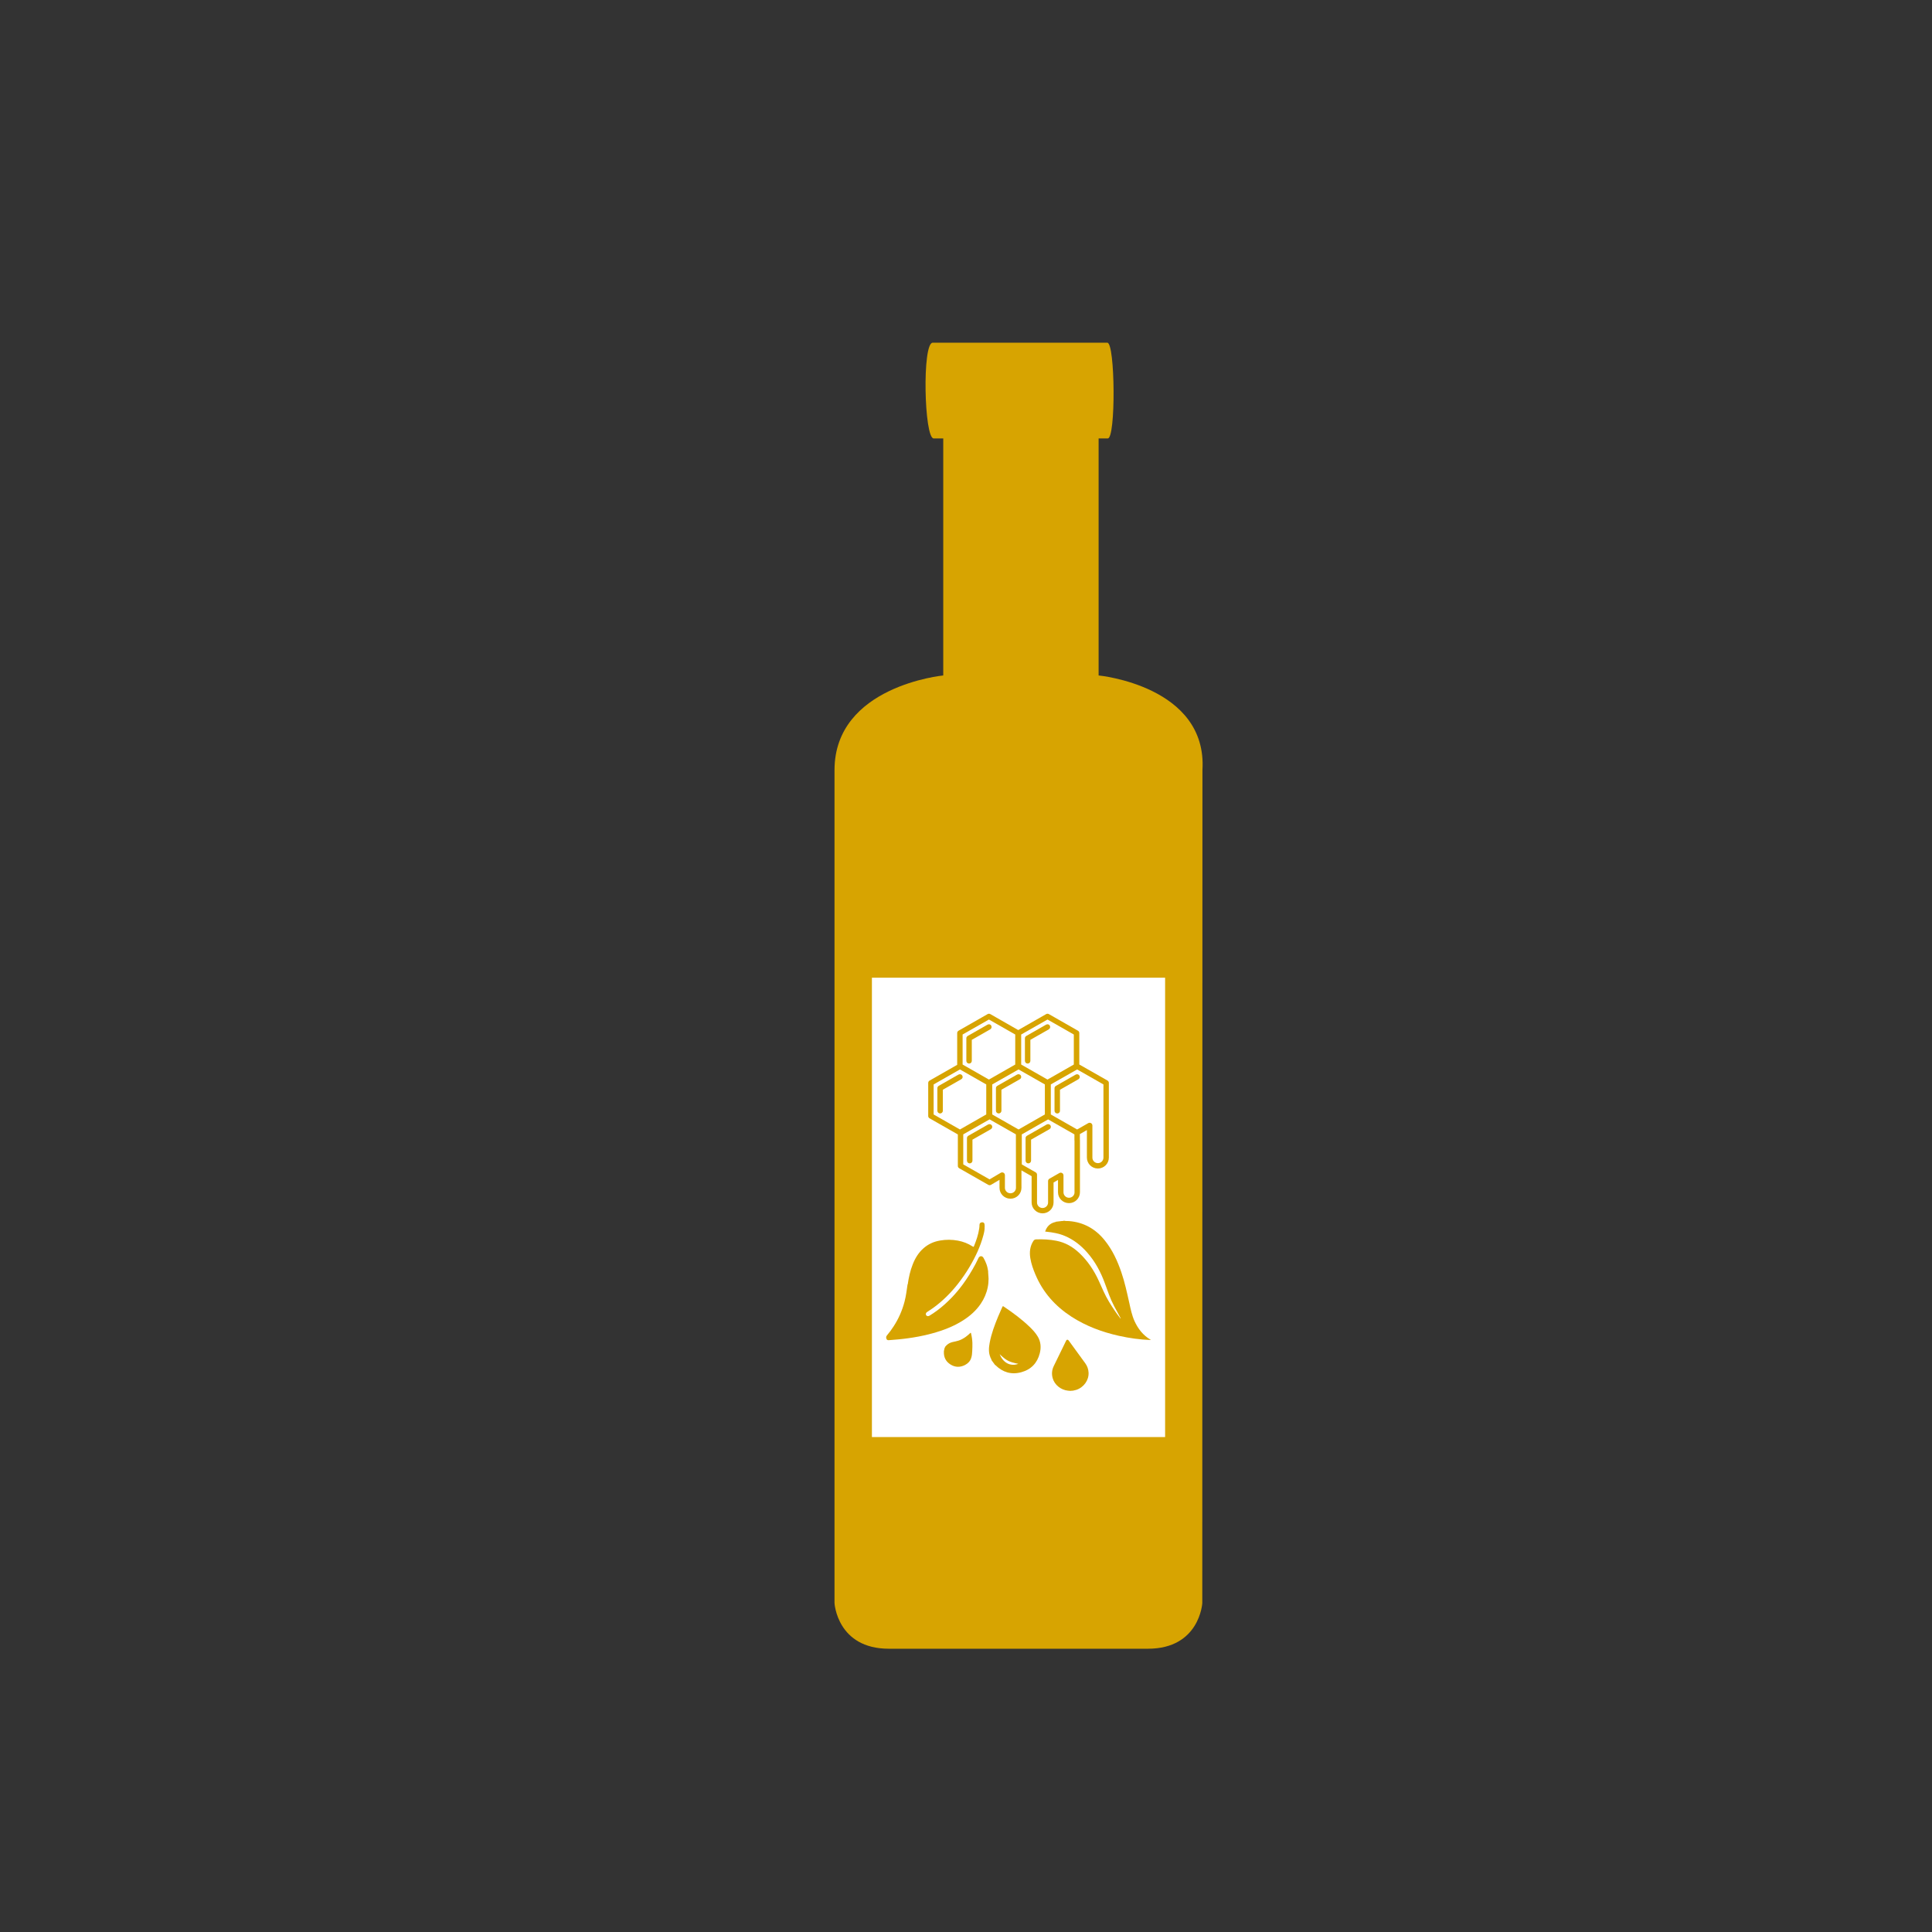 <?xml version="1.0" encoding="UTF-8"?>
<svg id="Ebene_1" data-name="Ebene 1" xmlns="http://www.w3.org/2000/svg" xmlns:xlink="http://www.w3.org/1999/xlink" viewBox="0 0 500 500">
  <rect x="0" y="0" width="500" height="500" fill="#333333" stroke="none"/>
  <defs>
    <style>
      .cls-1 {
        clip-path: url(#clippath-2);
      }

      .cls-2 {
        fill: #d7a401;
      }

      .cls-2, .cls-3, .cls-4 {
        stroke-width: 0px;
      }

      .cls-3 {
        fill: none;
      }

      .cls-5 {
        clip-path: url(#clippath-1);
      }

      .cls-4 {
        fill: #fff;
      }
    </style>
    <clipPath id="clippath-1">
      <rect class="cls-3" x="215.96" y="88.69" width="95.26" height="338"/>
    </clipPath>
    <clipPath id="clippath-2">
      <rect class="cls-3" x="215.96" y="88.69" width="95.26" height="338"/>
    </clipPath>
  </defs>
  <g class="cls-5">
    <path class="cls-2" d="m284.32,174.81v-61.34h2.35c2.14.16,1.95-24.78-.1-24.78h-45.18c-2.79,0-2.23,24.78.25,24.78h2.47v61.34s-28.14,2.69-28.14,24.51v215.57s.67,11.8,14.08,11.8h67.02c13.41,0,14.08-11.8,14.08-11.8l.04-215.57c1.34-21.82-26.86-24.51-26.86-24.51"/>
  </g>
  <rect class="cls-4" x="225.65" y="253.03" width="75.88" height="118.88"/>
  <g class="cls-1">
    <path class="cls-2" d="m248.07,278.09l-5.12,2.92c-.22.13-.36.36-.36.61v5.84c0,.39.32.7.71.7s.71-.31.71-.7v-5.44l4.77-2.72c.34-.19.45-.62.26-.95-.2-.33-.63-.45-.97-.25"/>
    <path class="cls-2" d="m255.73,291.01l-5.12,2.92c-.22.13-.36.36-.36.61v5.84c0,.39.32.7.71.7s.71-.31.71-.7v-5.44l4.77-2.71c.34-.2.45-.63.26-.96-.2-.33-.63-.45-.97-.25"/>
    <path class="cls-2" d="m256.54,265.43c-.19-.34-.63-.45-.97-.25l-5.12,2.92c-.22.13-.36.36-.36.6v5.85c0,.39.32.7.71.7s.7-.31.7-.7v-5.44l4.77-2.72c.34-.19.45-.62.26-.95"/>
    <path class="cls-2" d="m263.23,278.09l-5.12,2.92c-.22.13-.36.36-.36.61v5.84c0,.39.32.7.71.7s.71-.31.71-.7v-5.44l4.77-2.72c.34-.19.45-.62.26-.95-.2-.33-.63-.45-.97-.25"/>
    <path class="cls-2" d="m270.9,291.01l-5.12,2.92c-.22.13-.36.36-.36.61v5.84c0,.39.32.7.71.7s.71-.31.71-.7v-5.44l4.77-2.71c.34-.2.45-.63.26-.96-.2-.33-.63-.45-.97-.25"/>
    <path class="cls-2" d="m285.57,288.7c-.02.09-.02.18,0,.27v10.63c0,.78-.64,1.42-1.43,1.42s-1.43-.63-1.43-1.42v-8.34c0-.38-.32-.69-.71-.69-.12,0-.24.03-.35.09l-2.89,1.65-6.81-3.89v-7.77l6.81-3.88,6.81,3.88v8.04Zm-7.48,19.87c0,.77-.64,1.41-1.43,1.41-.79,0-1.43-.63-1.43-1.41v-4.39c0-.39-.32-.7-.71-.7-.13,0-.25.04-.36.1l-2.56,1.46c-.22.13-.36.36-.36.6v5.58c0,.78-.64,1.41-1.43,1.41s-1.43-.63-1.43-1.41v-7.22c0-.25-.13-.48-.35-.6l-3.59-2.05v-7.77l6.81-3.88,6.81,3.88v1.49c0,.05,0,.1.02.16v13.35Zm-14.49-16.26l-6.81-3.89v-7.77l6.81-3.88,6.81,3.88v7.77l-6.81,3.89Zm-2.1,16.51c-.79,0-1.43-.63-1.43-1.41v-3.3c0-.39-.32-.7-.71-.7-.13,0-.25.04-.36.1l-2.9,1.71-6.81-3.88v-7.77l6.81-3.88,6.81,3.88.02,13.84c0,.77-.64,1.41-1.43,1.41m-19.88-20.4v-7.77l6.81-3.88,6.81,3.88v7.77l-6.81,3.89-6.81-3.89Zm7.5-20.69l6.81-3.88,6.81,3.88v7.77l-6.81,3.89-6.81-3.89v-7.77Zm15.16,0l6.81-3.88,6.81,3.88v7.77l-6.81,3.89-6.81-3.89v-7.77Zm22.35,11.92l-7.31-4.16v-8.15c0-.25-.13-.48-.36-.6l-7.51-4.29c-.22-.13-.49-.13-.71,0l-7.22,4.13-7.22-4.13c-.22-.13-.49-.13-.71,0l-7.51,4.29c-.22.13-.36.36-.36.6v8.24l-7.14,4.07c-.22.13-.36.36-.36.6v8.57c0,.25.13.48.36.6l7.31,4.17v8.15c0,.25.13.48.35.6l7.52,4.29c.22.13.5.13.71,0l2.2-1.29v2.07c0,1.55,1.27,2.81,2.84,2.81s2.84-1.26,2.84-2.81v-4.52s2.63,1.5,2.63,1.5v6.81c0,1.55,1.28,2.81,2.84,2.81s2.84-1.26,2.84-2.81v-5.17l1.15-.66v3.19c0,1.55,1.27,2.81,2.84,2.81s2.84-1.26,2.84-2.81v-13.5c0-.05,0-.1-.02-.16v-1.4l1.82-1.04v7.13c0,1.55,1.27,2.82,2.84,2.82s2.84-1.26,2.84-2.82v-19.35c0-.25-.14-.48-.36-.6"/>
    <path class="cls-2" d="m271.7,265.43c-.19-.34-.63-.45-.97-.25l-5.12,2.92c-.22.13-.36.36-.36.6v5.85c0,.39.32.7.71.7s.7-.31.7-.7v-5.44l4.77-2.72c.34-.19.45-.62.26-.95"/>
    <path class="cls-2" d="m273.27,281.02c-.22.13-.36.36-.36.6v5.85c0,.39.32.7.71.7s.7-.31.7-.7v-5.44l4.77-2.72c.34-.19.45-.62.26-.95s-.63-.45-.97-.25l-5.12,2.92Z"/>
    <path class="cls-2" d="m263.54,352.96c-2.2.81-4.04-.46-4.83-2.5,1.79,1.69,2.39,2,4.83,2.5m-7.25-1.72c.11.26.28.51.34.8l.91,1.24c.07-.02.09.03.12.06,1.87,1.82,4.1,2.49,6.65,1.79,2.53-.69,4.14-2.38,4.78-4.89.38-1.47.29-2.93-.48-4.27-.56-.97-1.32-1.79-2.13-2.57-2.06-1.99-4.36-3.68-6.74-5.28-.19-.13-.25-.07-.33.1-.35.82-.73,1.62-1.07,2.44-.92,2.23-1.77,4.48-2.21,6.85-.23,1.25-.34,2.5.17,3.72"/>
    <path class="cls-2" d="m234.88,332.38c-.22,1.5-.4,3.02-.79,4.5-.61,2.32-1.56,4.46-2.86,6.44-.52.8-1.08,1.57-1.7,2.29-.24.29-.24.62-.09.94.14.31.42.3.7.28,1.6-.13,3.19-.25,4.79-.48.95-.13,1.89-.28,2.84-.46,1.16-.22,2.32-.48,3.46-.8,2.84-.78,5.57-1.8,8.07-3.41,1.77-1.14,3.34-2.51,4.54-4.3.86-1.28,1.47-2.67,1.78-4.21.16-.74.22-1.5.22-2.26,0-.07-.01-.14-.02-.22,0-.06,0-.11,0-.17,0-.04,0-.07-.01-.11-.02-.37-.05-.74-.08-1.12,0-.04,0-.07,0-.11,0-.04,0-.07,0-.1h0c0-.07-.01-.15-.02-.22-.1-.6-.22-1.18-.44-1.75-.21-.56-.45-1.1-.76-1.61-.28-.45-.77-.52-1.12-.16-.09.09-.15.21-.2.32-.22.48-.45.95-.7,1.42-.98,1.84-2.06,3.6-3.28,5.27-.88,1.19-1.81,2.32-2.82,3.38-1.21,1.26-2.49,2.43-3.89,3.46-.63.46-1.28.91-1.95,1.31-.27.16-.56.16-.74,0-.31-.26-.26-.71.12-.95.52-.34,1.04-.68,1.55-1.04,2.42-1.75,4.53-3.84,6.4-6.21,1.1-1.41,2.12-2.87,3.03-4.41,1.53-2.58,2.81-5.28,3.59-8.21.19-.72.37-1.45.31-2.21,0,0,.02,0,.03,0,0-.1-.01-.19-.02-.28-.01-.13-.02-.26-.03-.39-.06-.29-.24-.45-.52-.47-.09,0-.18.01-.27.02-.39.13-.49.28-.51.7,0,.3-.02.6-.07.89-.23,1.59-.75,3.08-1.34,4.54-.09.24-.15.25-.39.09-1.16-.75-2.42-1.24-3.76-1.49-1.55-.29-3.11-.3-4.65-.03-1.59.27-3.04.91-4.27,2-1.29,1.12-2.16,2.56-2.79,4.16-.67,1.67-1.04,3.42-1.3,5.2"/>
    <path class="cls-2" d="m267.98,329.88c1.94,4.61,5.13,8.16,9.3,10.87,3.77,2.44,7.92,3.98,12.29,4.96,2.71.6,5.46.99,8.27,1.09-.05-.04-.08-.08-.11-.1-1.92-1.15-3.22-2.82-4.13-4.83-.67-1.49-.99-3.1-1.34-4.68-.6-2.67-1.17-5.35-2.06-7.94-1.01-2.96-2.31-5.78-4.29-8.24-2.38-2.96-5.44-4.7-9.27-5-.42-.04-.83.03-1.24-.09-.09.01-.17.02-.26.04-.03.04-.07.04-.13.04-.04,0-.09.02-.13-.01l-1.62.19c-.04.11-.14.08-.22.1-1.32.33-2.14,1.16-2.56,2.45.14.01.27.03.39.04,1.62.18,3.21.45,4.71,1.09,2.26.95,4.14,2.42,5.75,4.25,2.09,2.36,3.55,5.09,4.62,8.04.72,1.98,1.39,3.99,2.38,5.86.57,1.06,1.14,2.12,1.71,3.17-.01.03-.03.06-.04.08-1.1-1.39-2.07-2.86-2.99-4.37-1.05-1.71-1.8-3.57-2.64-5.4-1.24-2.71-2.85-5.14-5.03-7.2-1.71-1.61-3.64-2.73-5.95-3.18-1.74-.34-3.49-.42-5.25-.36-.32.01-.52.14-.69.39-.91,1.39-1.06,2.93-.8,4.5.24,1.47.75,2.87,1.33,4.25"/>
    <path class="cls-2" d="m276.22,346.72c-.16.01-.25.12-.31.25-1.06,2.18-2.13,4.36-3.19,6.55-.5,1.02-.59,2.07-.29,3.15.48,1.73,2.12,3.05,3.99,3.24.17.02.34,0,.51.05l.86-.07s.02-.02.04-.02c.23-.04.45-.1.67-.16,1.96-.62,3.32-2.51,3.22-4.47-.04-.89-.33-1.7-.86-2.43-1.43-1.97-2.86-3.92-4.29-5.89-.09-.11-.18-.21-.34-.19"/>
    <path class="cls-2" d="m244.65,348.49c-.1.12-.1.3-.21.42l-.17.83s.01.04.01.07c-.06,1.42.48,2.55,1.71,3.32,1.21.76,2.5.78,3.77.12.74-.39,1.31-.96,1.57-1.77.2-.58.26-1.18.28-1.79.06-1.56.16-2.67-.31-4.65-.03-.12-.08-.16-.16-.09-3.37,3.25-4.69,1.44-6.49,3.54"/>
  </g>
</svg>